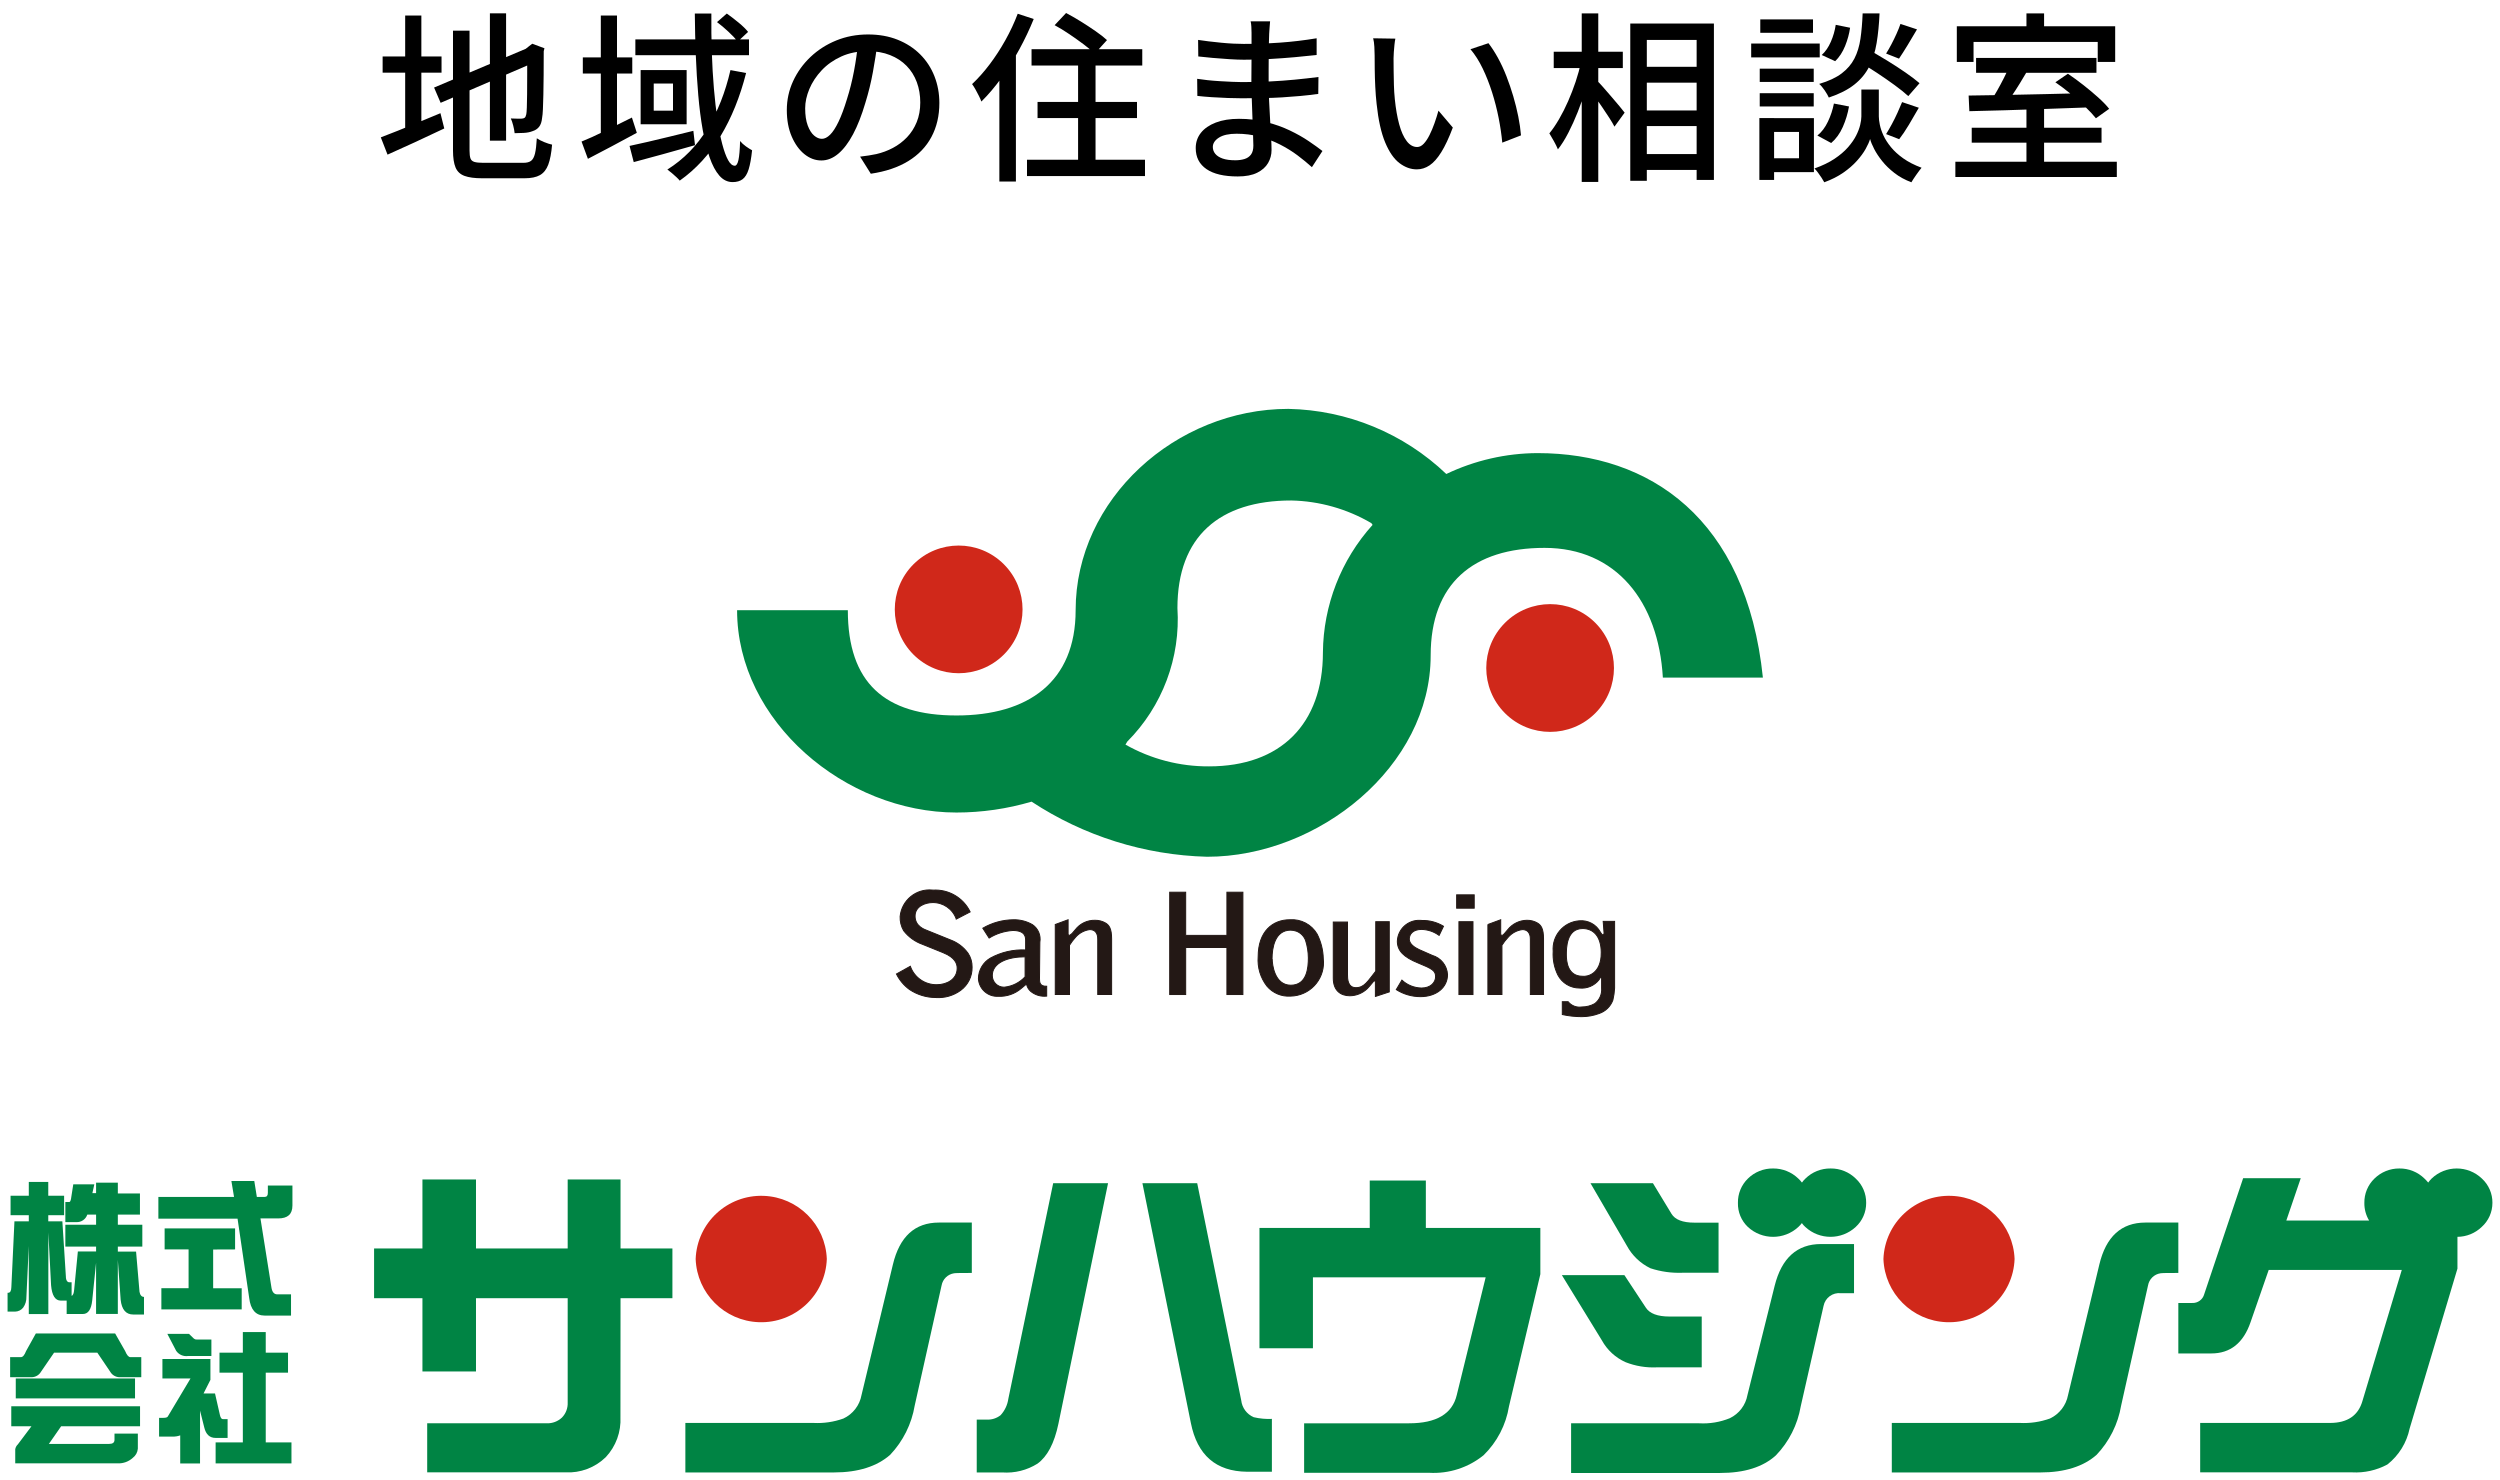 <?xml version="1.0" encoding="UTF-8"?><svg id="_デザイン" xmlns="http://www.w3.org/2000/svg" viewBox="0 0 495 293"><defs><style>.cls-1{fill:#008444;}.cls-2{fill:#d0281a;}.cls-3{fill:#231815;stroke:#231815;stroke-width:.2px;}</style></defs><path class="cls-1" d="m9.557,240.602v1.221h2.79l.698,10.952c0,.75.314,1.116.663,1.116h.471v2.686c.279-.087.453-.506.506-1.221l.732-7.569h3.61v-.959h-6.087v-4.325h6.087v-2.006h-1.744c-.31.944-1.224,1.556-2.215,1.482h-2.128v-3.976h.767c.14,0,.262-.192.349-.593l.453-2.912h4.168l-.384,1.744h.732v-2.075h4.308v2.145h4.377v4.186h-4.377v2.006h4.848v4.325h-4.848v.994h3.61l.68,7.953c.122.663.419,1.012.889,1.012v3.488h-2.128c-1.448,0-2.285-.977-2.494-2.93l-.558-7.9v10.708h-4.308v-10.133l-.767,7.499c-.192,1.744-.802,2.651-1.831,2.651h-3.226v-2.651h-1.168c-1.099,0-1.744-1.012-1.918-3.035l-.541-10.464v16.167h-3.872v-13.481l-.471,10.063c.027.767-.2,1.52-.645,2.145-.389.49-.979.778-1.604.785h-1.482v-3.732h.122c.401,0,.61-.366.628-1.116l.61-13.028h2.843v-1.221h-3.61v-3.854h3.61v-2.721h3.854v2.721h3.139v3.854h-3.139Z"/><path class="cls-1" d="m57.901,238.684c0,1.744-.942,2.564-2.825,2.564h-3.505l2.197,13.812c.157.82.541,1.221,1.134,1.221h2.721v4.203h-5.232c-1.744,0-2.773-1.168-3.052-3.488l-2.302-15.696h-15.679v-4.308h14.981l-.523-3.157h4.534l.506,3.157h1.535c.436,0,.645-.262.645-.802v-1.448h4.866v3.941Zm-15.696,8.72v7.674h5.651v4.186h-15.905v-4.203h5.389v-7.674h-4.744v-4.168h13.952v4.168l-4.343.017Z"/><path class="cls-1" d="m24.782,267.512c.331.802.68,1.203,1.029,1.203h2.163v3.976h-4.308c-.767-.016-1.469-.433-1.849-1.099l-2.546-3.767h-8.563l-2.581,3.767c-.39.682-1.116,1.102-1.901,1.099H2.006v-3.976h2.128c.384,0,.715-.401,1.029-1.203l1.936-3.488h15.696l1.988,3.488Zm-21.66,9.365v-3.941h23.614v3.941H3.122Zm8.982,5.528l-2.424,3.488h11.946c.698,0,1.046-.262,1.046-.82v-1.221h4.622v2.982c-.057.728-.426,1.395-1.012,1.831-.8.727-1.85,1.114-2.93,1.081H3.017v-2.808c.067-.368.251-.704.523-.959l2.686-3.575h-3.994v-3.959h25.497v3.959h-15.626Z"/><path class="cls-1" d="m52.617,271.785v13.812h5.092v4.151h-15.016v-4.151h5.389v-13.812h-4.622v-3.959h4.622v-4.081h4.534v4.081h4.412v3.959h-4.412Zm-14.214-6.732c.156.13.356.192.558.174h2.895v3.261h-4.622c-.917.135-1.831-.264-2.354-1.029l-1.744-3.348h4.29l.977.942Zm3.261,8.162l-1.36,2.686h2.267l.977,4.29c.122.523.314.802.593.802h.924v3.715h-2.372c-1.168,0-1.918-.68-2.25-2.075l-.837-3.331v10.464h-3.924v-5.563c-.502.183-1.036.265-1.57.244h-2.616v-3.715h.889c.471,0,.75-.105.837-.262l4.5-7.534h-5.563v-3.854h9.505v4.133Z"/><path class="cls-1" d="m122.847,280.539c.163,2.949-.89,5.835-2.912,7.988-2.127,2.071-5.023,3.158-7.988,3h-27.363v-9.714h23.701c1.105.031,2.177-.377,2.982-1.134.777-.8,1.187-1.886,1.134-3v-20.632h-18.155v14.51h-10.604v-14.51h-9.575v-9.854h9.575v-13.656h10.604v13.656h18.155v-13.656h10.464v13.656h10.272v9.854h-10.272l-.017,23.492Z"/><path class="cls-1" d="m188.893,252.112c-1.249.196-2.236,1.162-2.459,2.407l-5.319,23.771c-.615,3.667-2.309,7.067-4.866,9.766-2.581,2.267-6.278,3.488-11.127,3.488h-29.421v-9.801h25.375c2.009.103,4.018-.193,5.912-.872,1.884-.875,3.224-2.612,3.593-4.656l6.209-25.829c1.325-5.546,4.36-8.319,9.104-8.319h6.523v9.976c-2.128,0-3.296.017-3.523.07Z"/><path class="cls-1" d="m367.443,233.364c-1.328-1.308-3.124-2.03-4.988-2.006-1.864-.025-3.66.698-4.988,2.006-.255.236-.483.499-.68.785-.215-.282-.454-.545-.715-.785-1.334-1.298-3.126-2.019-4.988-2.006-1.87-.029-3.673.693-5.005,2.006-1.294,1.263-2.008,3.006-1.971,4.813-.046,1.794.67,3.524,1.971,4.761,2.821,2.608,7.173,2.608,9.993,0,.254-.235.488-.492.698-.767.193.284.422.541.68.767,2.815,2.606,7.161,2.606,9.976,0,1.335-1.221,2.09-2.952,2.075-4.761.027-1.824-.721-3.573-2.058-4.813Z"/><path class="cls-1" d="m235.789,281.743l-9.592-47.472h10.848l8.72,43.007c.164,1.476,1.111,2.749,2.476,3.331,1.176.277,2.386.388,3.593.331v10.464h-4.936c-6.139-.07-9.836-3.279-11.109-9.662Zm-30.363,8.057c-2.08,1.309-4.524,1.92-6.976,1.744h-5.058v-10.464h1.936c1.006.061,1.998-.25,2.79-.872.832-.905,1.367-2.043,1.535-3.261l8.877-42.676h10.865l-9.836,47.663c-.802,3.825-2.18,6.447-4.133,7.865Z"/><path class="cls-1" d="m293.759,288.126c-3.033,2.464-6.876,3.708-10.778,3.488h-24.765v-9.801h20.771c5.418,0,8.569-1.866,9.452-5.598l5.72-23.3h-34.2v14.039h-10.586v-23.823h21.835v-9.383h11.109v9.383h22.672v9.156l-6.209,26.16c-.597,3.68-2.357,7.073-5.023,9.679Z"/><path class="cls-1" d="m326.791,251.118c-1.99-.958-3.626-2.52-4.674-4.465l-7.203-12.382h12.365l3.68,6.069c.698,1.151,2.215,1.744,4.517,1.744h4.796v9.923h-7.22c-2.123.074-4.242-.227-6.261-.889Zm34.27,7.464l-4.517,19.864c-.628,3.658-2.342,7.043-4.918,9.714-2.546,2.325-6.232,3.488-11.057,3.488h-29.491v-9.836h25.358c2.073.119,4.147-.227,6.069-1.012,1.831-.88,3.129-2.587,3.488-4.587l5.389-21.626c1.384-5.511,4.447-8.267,9.191-8.267h6.523v9.732h-2.599c-1.63-.184-3.127.918-3.436,2.529Zm-39.17,11.144c-2.009-.89-3.67-2.416-4.726-4.343l-7.918-12.906h12.382l4.255,6.453c.75,1.151,2.32,1.744,4.656,1.744h6.4v10.063h-8.929c-2.089.094-4.174-.251-6.121-1.012Z"/><path class="cls-1" d="m427.768,252.112c-1.251.191-2.241,1.16-2.459,2.407l-5.319,23.771c-.615,3.667-2.309,7.067-4.866,9.766-2.564,2.267-6.278,3.488-11.109,3.488h-29.439v-9.801h25.375c2.015.101,4.029-.195,5.93-.872,1.876-.884,3.213-2.617,3.593-4.656l6.191-25.829c1.325-5.546,4.366-8.319,9.121-8.319h6.523v9.976c-2.128,0-3.314.017-3.54.07Z"/><path class="cls-1" d="m493.5,238.178c.023-1.826-.732-3.576-2.075-4.813-2.787-2.675-7.189-2.675-9.976,0-.244.241-.466.504-.663.785-.226-.278-.471-.54-.733-.785-1.328-1.308-3.124-2.03-4.988-2.006-1.846-.011-3.62.71-4.935,2.006-1.299,1.261-2.018,3.003-1.988,4.813-.018,1.228.308,2.436.942,3.488h-16.394l2.86-8.389h-11.406l-7.708,22.968c-.288,1.078-1.293,1.806-2.407,1.744h-2.721v9.993h6.523c3.767,0,6.36-2.064,7.778-6.191l3.593-10.342h26.352l-7.796,25.968c-.837,2.872-2.965,4.313-6.383,4.325h-25.741v9.784h30.084c2.424.133,4.837-.404,6.976-1.552,2.264-1.778,3.826-4.298,4.412-7.116l9.47-31.671v-6.296c1.79-.012,3.507-.711,4.796-1.953,1.355-1.212,2.129-2.944,2.128-4.761Z"/><path class="cls-2" d="m163.709,249.287c-.263,7.171-6.289,12.771-13.46,12.508-6.802-.249-12.259-5.706-12.508-12.508.263-7.171,6.289-12.771,13.46-12.508,6.802.249,12.259,5.706,12.508,12.508Z"/><path class="cls-2" d="m398.888,249.287c-.263,7.171-6.289,12.771-13.46,12.508-6.802-.249-12.259-5.706-12.508-12.508.263-7.171,6.289-12.771,13.46-12.508,6.802.249,12.259,5.706,12.508,12.508Z"/><path class="cls-2" d="m315.869,123.318c-4.942-4.937-12.95-4.934-17.888.008-4.937,4.942-4.934,12.95.008,17.888,4.939,4.934,12.941,4.934,17.88,0,4.926-4.948,4.926-12.947,0-17.896Z"/><path class="cls-2" d="m198.764,129.607c4.937-4.942,4.934-12.95-.008-17.888-4.942-4.937-12.95-4.934-17.888.008-4.934,4.939-4.934,12.941,0,17.88,4.948,4.926,12.947,4.926,17.896,0Z"/><path class="cls-1" d="m304.436,89.715c-6.255.027-12.426,1.44-18.07,4.135-8.444-8.06-19.603-12.66-31.274-12.892-22.274,0-42.116,17.861-42.116,39.857,0,14.212-9.382,20.849-23.595,20.849s-21.51-6.463-21.51-20.849h-21.927c0,22.031,21.44,40.066,43.436,40.066,5.035-.004,10.043-.73,14.873-2.154,10.34,6.805,22.375,10.584,34.749,10.911,22.031,0,44.27-17.861,44.27-39.857,0-14.212,8.375-21.301,22.552-21.301s22.552,10.633,23.421,25.68h19.807c-3.266-31.517-22.413-44.444-44.618-44.444Zm-42.498,39.475c0,14.178-8.375,22.552-22.552,22.552-5.796.036-11.499-1.45-16.541-4.309l.347-.591c6.954-6.98,10.574-16.612,9.938-26.444,0-14.178,8.34-21.301,22.552-21.301,5.578.12,11.032,1.663,15.846,4.483l.243.347c-6.254,6.937-9.752,15.923-9.834,25.263Z"/><path class="cls-3" d="m189.347,181.974c-.692-1.99-2.585-3.308-4.691-3.266-1.39,0-3.475.695-3.475,2.676s1.737,2.606,2.467,2.884l4.552,1.842c1.395.515,2.605,1.434,3.475,2.641.539.813.818,1.77.799,2.745.036,1.805-.806,3.515-2.259,4.587-1.423,1.046-3.173,1.551-4.934,1.425-1.858-.003-3.672-.56-5.212-1.598-1.088-.801-1.969-1.849-2.571-3.058l2.745-1.529c.779,2.221,2.894,3.691,5.247,3.649,1.946,0,4.031-1.042,4.031-3.266,0-.938-.417-2.12-2.815-3.093l-4.031-1.633c-1.484-.526-2.787-1.467-3.753-2.71-.495-.853-.736-1.829-.695-2.815.323-3.208,3.185-5.547,6.393-5.224.035.004.07.007.105.012,3.101-.186,6.009,1.515,7.367,4.309l-2.745,1.425Z"/><path class="cls-3" d="m205.819,193.685c0,.764,0,1.633,1.425,1.598v1.946c-1.154.131-2.311-.221-3.197-.973-.412-.377-.692-.876-.799-1.425h0l-1.042.869c-1.261,1.085-2.891,1.644-4.552,1.564-2.042.119-3.796-1.434-3.927-3.475.012-1.696.925-3.258,2.398-4.1,2.127-1.158,4.531-1.711,6.95-1.598v-1.876c0-.591,0-1.981-2.537-1.981-1.662.108-3.273.621-4.691,1.494l-1.251-1.946c1.848-1.075,3.944-1.65,6.081-1.668,1.316-.023,2.614.313,3.753.973,1.127.771,1.698,2.13,1.459,3.475l-.069,7.124Zm-2.849-4.239c-3.475,0-6.498,1.181-6.498,3.718-.002,1.267,1.023,2.295,2.289,2.298.048,0,.096-.001.143-.004,1.558-.171,3.002-.899,4.066-2.05v-3.961Z"/><path class="cls-3" d="m208.946,183.051l2.537-.938v2.815c0,.154.124.278.278.278,0,0,.347-.208.521-.382l.625-.73c.926-1.208,2.37-1.904,3.892-1.876.744-.014,1.478.178,2.12.556.66.417,1.181,1.042,1.181,3.127v11.015h-2.745v-10.946c0-.382,0-1.911-1.598-1.911-1.093.149-2.095.693-2.815,1.529-.438.486-.834,1.009-1.181,1.564v9.764h-2.815v-13.865Z"/><path class="cls-3" d="m231.602,176.658h3.162v8.548h8.166v-8.548h3.162v20.259h-3.162v-9.313h-8.166v9.313h-3.162v-20.259Z"/><path class="cls-3" d="m255.371,182.113c2.204-.167,4.309.94,5.421,2.849.76,1.499,1.175,3.15,1.216,4.83.442,3.639-2.15,6.947-5.789,7.389-.235.029-.472.045-.709.048-1.779.12-3.509-.616-4.656-1.981-1.28-1.651-1.899-3.72-1.737-5.803,0-5.039,2.884-7.332,6.255-7.332Zm-3.475,7.784c0,1.077.452,5.178,3.683,5.178s3.475-3.475,3.475-5.421c-.009-1.18-.196-2.351-.556-3.475-.314-.835-.972-1.493-1.807-1.807-.379-.137-.779-.208-1.181-.208-3.093.035-3.649,3.475-3.649,5.734h.035Z"/><path class="cls-3" d="m272.328,197.299v-3.058h-.278c-.069,0-.834,1.008-1.32,1.494-.931.905-2.176,1.415-3.475,1.425-1.772,0-3.266-1.008-3.266-3.475v-11.12h2.815v10.425c0,.73,0,2.571,1.668,2.571s2.328-1.251,3.927-3.266v-9.799h2.676v13.9l-2.745.903Z"/><path class="cls-3" d="m284.942,185.206c-1.009-.742-2.223-1.155-3.475-1.181-1.737,0-2.432.973-2.432,1.911s.973,1.633,1.946,2.085l2.606,1.147c1.707.496,2.918,2.013,3.023,3.788,0,2.571-2.224,4.378-5.351,4.378-1.698.002-3.362-.48-4.795-1.39l1.112-1.876c1.059.985,2.446,1.543,3.892,1.564,1.772,0,2.78-1.077,2.78-2.259s-.66-1.564-3.475-2.71c-2.815-1.147-4.1-2.398-4.1-4.309.1-2.378,2.108-4.224,4.486-4.125.104.004.207.012.31.024,1.528-.043,3.036.355,4.344,1.147l-.869,1.807Z"/><path class="cls-3" d="m288.417,177.179h3.475v2.641h-3.475v-2.641Zm.452,5.317h2.78v14.421h-2.78v-14.421Z"/><path class="cls-3" d="m294.602,183.051l2.537-.938v2.815c-.001.141.103.26.243.278.174,0,.382-.208.521-.382l.625-.73c.917-1.162,2.308-1.851,3.788-1.876.744-.014,1.478.178,2.12.556.66.417,1.181,1.042,1.181,3.127v11.015h-2.606v-10.946c0-.382,0-1.911-1.598-1.911-1.093.149-2.095.693-2.815,1.529-.454.481-.861,1.005-1.216,1.564v9.764h-2.78v-13.865Z"/><path class="cls-3" d="m317.432,182.426h2.259v13.205c-.04.808-.156,1.611-.347,2.398-.461,1.243-1.456,2.212-2.71,2.641-1.111.416-2.288.628-3.475.625-1.285-.001-2.567-.141-3.822-.417v-2.537h1.147c.654.804,1.686,1.201,2.71,1.042.9.004,1.785-.223,2.571-.66.956-.727,1.468-1.897,1.355-3.093v-2.12h0c-.208,0-.243,0-.521.486-.921,1.169-2.377,1.786-3.857,1.633-1.791.002-3.436-.988-4.274-2.571-.719-1.454-1.043-3.072-.938-4.691-.257-3.079,2.03-5.784,5.109-6.041.023-.002.046-.004.068-.005,1.718-.158,3.363.733,4.17,2.259.278.382.278.452.452.521.164-.034.281-.18.278-.347l-.174-2.328Zm-.382,6.255c0-3.475-1.703-4.83-3.683-4.83-3.232,0-3.232,3.927-3.232,5.212s.243,4.239,3.197,4.239c1.042.139,3.718-.521,3.718-4.622Z"/><path d="m75.401,27.199c.96-.36,2.082-.798,3.366-1.314,1.284-.516,2.651-1.074,4.104-1.674,1.452-.6,2.898-1.2,4.338-1.8l.756,3.024c-1.92.912-3.864,1.824-5.832,2.736-1.968.912-3.769,1.728-5.4,2.448l-1.332-3.42Zm.36-16.02h11.664v3.204h-11.664v-3.204Zm4.464-8.1h3.204v23.616h-3.204V3.079Zm5.724,14.256l19.08-8.064,1.26,2.88-19.044,8.208-1.296-3.024Zm3.744-11.268h3.276v23.76c0,.672.06,1.182.18,1.53.12.348.378.582.774.702.396.12.978.18,1.746.18h7.956c.672,0,1.182-.132,1.53-.396.348-.264.605-.744.774-1.44.167-.696.288-1.704.36-3.024.384.264.87.516,1.458.756.588.24,1.11.408,1.566.504-.144,1.68-.396,3-.756,3.96-.36.96-.906,1.65-1.638,2.07-.732.42-1.758.63-3.078.63h-8.388c-1.464,0-2.623-.156-3.474-.468-.852-.312-1.446-.87-1.782-1.674-.336-.804-.504-1.926-.504-3.366V6.067Zm7.308-3.42h3.204v25.2h-3.204V2.647Zm7.38,7.02h-.288l.684-.54.612-.468,2.412.9-.144.576c0,1.704-.006,3.282-.018,4.734-.013,1.452-.03,2.748-.054,3.888-.024,1.14-.054,2.1-.09,2.88-.036.78-.09,1.35-.162,1.71-.072.768-.27,1.356-.594,1.764-.324.408-.762.696-1.314.864-.48.192-1.057.306-1.728.342-.672.036-1.272.054-1.8.054-.048-.456-.144-.966-.288-1.53-.144-.564-.3-1.026-.468-1.386.36.024.756.036,1.188.036h.9c.264,0,.474-.054.63-.162.156-.108.27-.342.342-.702.048-.216.083-.66.108-1.332.023-.672.042-1.554.054-2.646.012-1.092.018-2.394.018-3.906v-5.076Z"/><path d="m115.146,28.027c1.272-.504,2.796-1.194,4.572-2.07,1.776-.876,3.576-1.77,5.4-2.682l.972,3.024c-1.632.888-3.294,1.782-4.986,2.682-1.692.9-3.258,1.722-4.698,2.466l-1.26-3.42Zm.252-16.668h9.792v3.204h-9.792v-3.204Zm3.564-8.28h3.204v24.156h-3.204V3.079Zm5.688,25.812c1.056-.216,2.268-.486,3.636-.81,1.368-.324,2.826-.672,4.374-1.044,1.548-.372,3.09-.75,4.626-1.134l.324,2.844c-2.112.6-4.23,1.194-6.354,1.782-2.124.588-4.05,1.11-5.778,1.566l-.828-3.204Zm1.152-21.096h22.5v3.132h-22.5v-3.132Zm1.044,6.084h9.108v10.728h-9.108v-10.728Zm2.592,2.664v5.364h3.816v-5.364h-3.816Zm15.192-2.664l3.096.576c-1.2,4.728-2.886,8.892-5.058,12.492-2.172,3.6-4.866,6.54-8.082,8.82-.144-.192-.366-.426-.666-.702-.3-.276-.612-.552-.936-.828-.324-.276-.606-.498-.846-.666,3.216-2.016,5.85-4.704,7.902-8.064,2.052-3.36,3.582-7.236,4.59-11.628Zm-7.056-11.196h3.276c-.024,2.64.006,5.214.09,7.722.084,2.508.222,4.884.414,7.128.192,2.244.426,4.302.702,6.174.275,1.872.594,3.486.954,4.842.36,1.356.744,2.406,1.152,3.15.408.744.852,1.116,1.332,1.116.312,0,.552-.378.72-1.134.167-.756.275-2.01.324-3.762.312.384.696.738,1.152,1.062.456.324.864.582,1.224.774-.168,1.608-.396,2.868-.684,3.78-.288.912-.684,1.56-1.188,1.944-.504.384-1.164.576-1.98.576-1.008,0-1.884-.426-2.628-1.278-.744-.852-1.386-2.052-1.926-3.6s-.997-3.366-1.368-5.454c-.373-2.088-.666-4.38-.882-6.876-.216-2.496-.378-5.112-.486-7.848-.108-2.736-.174-5.508-.198-8.316Zm4.392,1.692l1.944-1.692c.744.528,1.524,1.128,2.34,1.8.816.672,1.44,1.284,1.872,1.836l-2.052,1.908c-.432-.552-1.039-1.194-1.818-1.926-.78-.732-1.542-1.374-2.286-1.926Z"/><path d="m173.754,8.407c-.24,1.848-.546,3.798-.918,5.85s-.87,4.086-1.494,6.102c-.72,2.448-1.53,4.518-2.43,6.21-.9,1.692-1.878,2.982-2.934,3.87-1.056.888-2.172,1.332-3.348,1.332-1.2,0-2.316-.414-3.348-1.242-1.032-.828-1.872-1.992-2.52-3.492-.648-1.5-.972-3.246-.972-5.238,0-2.016.414-3.924,1.242-5.724.828-1.8,1.974-3.396,3.438-4.788,1.463-1.392,3.168-2.484,5.112-3.276s4.044-1.188,6.3-1.188c2.16,0,4.11.348,5.85,1.044,1.74.696,3.228,1.662,4.464,2.898,1.235,1.236,2.178,2.682,2.826,4.338s.972,3.42.972,5.292c0,2.52-.522,4.758-1.566,6.714-1.044,1.956-2.574,3.552-4.59,4.788-2.016,1.236-4.488,2.07-7.416,2.502l-2.124-3.384c.624-.072,1.2-.15,1.728-.234.528-.084,1.02-.174,1.476-.27,1.152-.264,2.25-.672,3.294-1.224,1.044-.552,1.974-1.254,2.79-2.106.816-.852,1.458-1.854,1.926-3.006.468-1.152.702-2.448.702-3.888s-.228-2.778-.684-4.014c-.457-1.236-1.128-2.31-2.016-3.222-.888-.912-1.98-1.626-3.276-2.142-1.296-.516-2.76-.774-4.392-.774-1.968,0-3.721.348-5.256,1.044-1.536.696-2.838,1.614-3.906,2.754-1.068,1.14-1.878,2.37-2.43,3.69-.552,1.32-.828,2.592-.828,3.816,0,1.368.167,2.502.504,3.402.336.9.756,1.566,1.26,1.998s1.02.648,1.548.648,1.067-.27,1.62-.81c.552-.54,1.11-1.398,1.674-2.574.563-1.176,1.122-2.676,1.674-4.5.552-1.728,1.014-3.57,1.386-5.526.372-1.956.642-3.87.81-5.742l3.852.072Z"/><path d="m201.509,2.719l3.168,1.044c-.816,2.016-1.77,4.026-2.862,6.03-1.092,2.004-2.274,3.888-3.546,5.652-1.272,1.764-2.592,3.318-3.96,4.662-.096-.288-.252-.648-.468-1.08-.216-.432-.444-.864-.684-1.296s-.468-.792-.684-1.08c1.2-1.128,2.358-2.43,3.474-3.906,1.116-1.476,2.154-3.072,3.114-4.788.959-1.716,1.776-3.462,2.448-5.238Zm-3.636,9.576l3.24-3.204.036.036v26.82h-3.276V12.295Zm5.472,19.332h23.364v3.24h-23.364v-3.24Zm.9-21.888h21.924v3.24h-21.924v-3.24Zm1.188,10.44h19.692v3.204h-19.692v-3.204Zm3.384-15.192l2.268-2.412c.912.48,1.872,1.032,2.88,1.656,1.008.624,1.98,1.26,2.916,1.908.936.648,1.704,1.248,2.304,1.8l-2.448,2.7c-.528-.552-1.242-1.164-2.142-1.836-.9-.672-1.854-1.35-2.862-2.034-1.008-.684-1.98-1.278-2.916-1.782Zm4.644,5.724h3.456v22.932h-3.456V10.711Z"/><path d="m251.478,4.231c-.024.336-.054.702-.09,1.098s-.066.846-.09,1.35c-.024.408-.042.996-.054,1.764-.012.768-.024,1.614-.036,2.538-.012.924-.018,1.848-.018,2.772v2.538c0,1.104.03,2.298.09,3.582.06,1.284.126,2.55.198,3.798.072,1.248.138,2.4.198,3.456.06,1.056.09,1.92.09,2.592,0,.912-.228,1.764-.684,2.556s-1.176,1.434-2.16,1.926c-.984.492-2.268.738-3.852.738-2.712,0-4.776-.486-6.192-1.458-1.417-.972-2.124-2.358-2.124-4.158,0-1.152.342-2.16,1.026-3.024s1.668-1.542,2.952-2.034c1.283-.492,2.813-.738,4.59-.738,1.92,0,3.726.216,5.418.648s3.24.984,4.644,1.656c1.404.672,2.646,1.374,3.726,2.106,1.08.732,1.992,1.386,2.736,1.962l-2.088,3.204c-.84-.768-1.788-1.548-2.844-2.34s-2.22-1.512-3.492-2.16c-1.272-.648-2.623-1.164-4.05-1.548-1.428-.384-2.934-.576-4.518-.576-1.536,0-2.706.258-3.51.774-.804.516-1.206,1.134-1.206,1.854,0,.504.162.954.486,1.35.324.396.81.708,1.458.936.648.228,1.488.342,2.52.342.672,0,1.278-.084,1.818-.252.54-.168.966-.462,1.278-.882.312-.42.468-1.014.468-1.782,0-.624-.024-1.464-.072-2.52-.048-1.056-.09-2.202-.126-3.438-.036-1.236-.078-2.436-.126-3.6-.048-1.164-.072-2.154-.072-2.97,0-.84.006-1.71.018-2.61.012-.9.018-1.788.018-2.664v-4.518c0-.312-.012-.702-.036-1.17-.024-.468-.072-.834-.144-1.098h3.852Zm-14.436,11.376c.6.096,1.296.186,2.088.27.792.084,1.607.15,2.448.198.84.048,1.638.09,2.394.126s1.41.054,1.962.054c1.944,0,3.774-.042,5.49-.126,1.715-.084,3.372-.204,4.968-.36,1.596-.156,3.15-.33,4.662-.522l-.036,3.348c-1.224.168-2.424.306-3.6.414-1.176.108-2.358.198-3.546.27-1.188.072-2.436.12-3.744.144-1.309.024-2.73.036-4.266.036-.744,0-1.644-.018-2.7-.054-1.056-.036-2.124-.09-3.204-.162-1.08-.072-2.04-.156-2.88-.252l-.036-3.384Zm.18-7.704c.6.096,1.302.192,2.106.288.804.096,1.632.186,2.484.27.852.084,1.662.144,2.43.18.768.036,1.44.054,2.016.054,2.376,0,4.764-.084,7.164-.252,2.399-.168,4.824-.456,7.272-.864v3.312c-1.296.144-2.736.288-4.32.432s-3.234.264-4.95.36c-1.716.096-3.426.144-5.13.144-.792,0-1.746-.036-2.862-.108-1.116-.072-2.226-.156-3.33-.252-1.104-.096-2.052-.192-2.844-.288l-.036-3.276Z"/><path d="m276.283,7.651c-.072.336-.132.744-.18,1.224-.048.48-.09.96-.126,1.44-.036.48-.054.888-.054,1.224,0,.744.005,1.572.018,2.484.012.912.03,1.842.054,2.79.024.948.084,1.89.18,2.826.192,1.896.479,3.552.864,4.968.384,1.416.876,2.52,1.476,3.312.6.792,1.296,1.188,2.088,1.188.456,0,.888-.216,1.296-.648.408-.432.792-1.008,1.152-1.728.36-.72.689-1.506.99-2.358.3-.852.558-1.674.774-2.466l2.844,3.348c-.769,2.04-1.53,3.666-2.286,4.878-.756,1.212-1.53,2.082-2.322,2.61-.792.528-1.632.792-2.52.792-1.2,0-2.346-.414-3.438-1.242-1.092-.828-2.034-2.19-2.826-4.086-.792-1.896-1.356-4.428-1.692-7.596-.121-1.056-.21-2.196-.27-3.42-.06-1.224-.096-2.388-.108-3.492-.012-1.104-.018-2.016-.018-2.736,0-.456-.018-1.014-.054-1.674-.036-.66-.114-1.23-.234-1.71l4.392.072Zm18.432.9c.648.84,1.278,1.818,1.89,2.934.612,1.116,1.17,2.322,1.674,3.618.504,1.296.954,2.616,1.35,3.96.396,1.344.726,2.676.99,3.996.264,1.32.444,2.568.54,3.744l-3.708,1.44c-.144-1.56-.384-3.192-.72-4.896-.336-1.704-.768-3.39-1.296-5.058-.528-1.668-1.146-3.24-1.854-4.716s-1.518-2.754-2.43-3.834l3.564-1.188Z"/><path d="m313.038,12.331l2.124.756c-.336,1.464-.732,2.97-1.188,4.518-.456,1.548-.979,3.06-1.566,4.536-.588,1.476-1.212,2.856-1.872,4.14-.661,1.284-1.35,2.382-2.07,3.294-.192-.48-.456-1.02-.792-1.62-.336-.6-.636-1.116-.9-1.548.648-.792,1.29-1.734,1.926-2.826.635-1.092,1.229-2.268,1.782-3.528.552-1.26,1.05-2.55,1.494-3.87.444-1.32.797-2.604,1.062-3.852Zm-5.4-2.088h13.68v3.24h-13.68v-3.24Zm5.544-7.596h3.276v33.372h-3.276V2.647Zm3.024,13.32c.264.24.654.654,1.17,1.242.516.588,1.068,1.224,1.656,1.908.587.684,1.127,1.32,1.62,1.908.492.588.834,1.014,1.026,1.278l-2.016,2.772c-.24-.48-.582-1.062-1.026-1.746-.445-.684-.918-1.398-1.422-2.142-.504-.744-.996-1.434-1.476-2.07-.48-.636-.876-1.158-1.188-1.566l1.656-1.584Zm6.588-11.304h16.56v30.96h-3.42V7.903h-9.864v27.9h-3.276V4.663Zm1.62,8.568h13.32v3.132h-13.32v-3.132Zm.036,8.64h13.32v3.096h-13.32v-3.096Zm0,8.64h13.284v3.132h-13.284v-3.132Z"/><path d="m346.734,8.623h13.572v2.736h-13.572v-2.736Zm1.62,14.76h2.916v12.24h-2.916v-12.24Zm.072-9.792h10.692v2.628h-10.692v-2.628Zm0,4.86h10.692v2.628h-10.692v-2.628Zm.108-14.616h10.44v2.664h-10.44v-2.664Zm1.368,19.548h9.252v10.692h-9.252v-2.736h6.3v-5.22h-6.3v-2.736Zm20.376-5.652h1.728v5.328c0,.432.065.978.198,1.638.132.66.372,1.368.72,2.124.348.756.84,1.524,1.476,2.304.636.78,1.452,1.524,2.448,2.232.996.708,2.202,1.326,3.618,1.854-.312.384-.666.858-1.062,1.422-.396.564-.714,1.05-.954,1.458-1.272-.48-2.389-1.092-3.348-1.836-.96-.744-1.77-1.53-2.43-2.358-.661-.828-1.188-1.626-1.584-2.394-.396-.768-.666-1.428-.81-1.98-.168.552-.462,1.206-.882,1.962-.42.756-1.002,1.548-1.746,2.376-.744.828-1.644,1.608-2.7,2.34-1.057.732-2.304,1.362-3.744,1.89-.144-.264-.324-.564-.54-.9-.216-.336-.45-.672-.702-1.008-.252-.336-.486-.612-.702-.828,1.56-.552,2.88-1.188,3.96-1.908,1.08-.72,1.968-1.476,2.664-2.268.696-.792,1.236-1.566,1.62-2.322.383-.756.653-1.464.81-2.124.156-.66.234-1.218.234-1.674v-5.328h1.728Zm-7.164,2.772l2.988.576c-.24,1.392-.648,2.742-1.224,4.05-.576,1.308-1.344,2.37-2.304,3.186l-2.736-1.476c.84-.672,1.536-1.59,2.088-2.754.552-1.164.948-2.358,1.188-3.582Zm5.688-17.856h3.348c-.096,2.16-.288,4.11-.576,5.85-.288,1.74-.774,3.294-1.458,4.662s-1.668,2.562-2.952,3.582c-1.284,1.02-2.97,1.878-5.058,2.574-.168-.384-.438-.852-.81-1.404-.372-.552-.738-.984-1.098-1.296,1.872-.552,3.36-1.248,4.464-2.088,1.104-.84,1.944-1.824,2.52-2.952.576-1.128.972-2.43,1.188-3.906s.36-3.15.432-5.022Zm-5.328,2.268l2.844.576c-.168,1.2-.499,2.406-.99,3.618-.492,1.212-1.146,2.214-1.962,3.006l-2.664-1.224c.72-.648,1.32-1.518,1.8-2.61.48-1.092.804-2.214.972-3.366Zm4.644,7.308l2.124-2.268c1.08.624,2.244,1.32,3.492,2.088,1.248.768,2.436,1.542,3.564,2.322,1.127.78,2.052,1.482,2.772,2.106l-2.232,2.556c-.672-.624-1.566-1.344-2.682-2.16-1.116-.816-2.292-1.632-3.528-2.448-1.236-.816-2.406-1.548-3.51-2.196Zm8.172-7.488l3.276,1.08c-.6,1.032-1.218,2.07-1.854,3.114s-1.206,1.938-1.71,2.682l-2.556-1.008c.335-.528.684-1.134,1.044-1.818.36-.684.702-1.386,1.026-2.106.324-.72.582-1.368.774-1.944Zm.324,15.48l3.312,1.116c-.625,1.104-1.278,2.226-1.962,3.366-.684,1.14-1.327,2.094-1.926,2.862l-2.592-1.008c.36-.576.738-1.23,1.134-1.962.396-.732.768-1.482,1.116-2.25.348-.768.653-1.476.918-2.124Z"/><path d="m387.162,32.023h31.968v3.024h-31.968v-3.024Zm.288-26.82h31.356v7.056h-3.456v-3.96h-24.588v3.96h-3.312v-7.056Zm2.34,13.716c1.992-.024,4.308-.06,6.948-.108,2.64-.048,5.436-.108,8.388-.18,2.952-.072,5.88-.144,8.784-.216l-.144,2.844c-2.856.096-5.73.198-8.622.306-2.892.108-5.64.198-8.244.27-2.604.072-4.927.132-6.966.18l-.144-3.096Zm.612,6.372h25.704v2.952h-25.704v-2.952Zm.864-13.824h23.832v2.952h-23.832v-2.952Zm6.588,1.656l3.564.9c-.48.816-.984,1.656-1.512,2.52-.528.864-1.057,1.68-1.584,2.448-.528.768-1.032,1.452-1.512,2.052l-2.736-.9c.432-.624.882-1.35,1.35-2.178.468-.828.918-1.668,1.35-2.52.432-.852.792-1.626,1.08-2.322Zm3.384-10.476h3.492v4.68h-3.492V2.647Zm0,18.756h3.492v11.772h-3.492v-11.772Zm5.724-5.112l2.484-1.692c.959.648,1.962,1.38,3.006,2.196,1.044.816,2.028,1.638,2.952,2.466.923.828,1.662,1.59,2.214,2.286l-2.628,1.872c-.528-.672-1.236-1.434-2.124-2.286-.888-.852-1.848-1.704-2.88-2.556-1.032-.852-2.041-1.614-3.024-2.286Z"/></svg>
